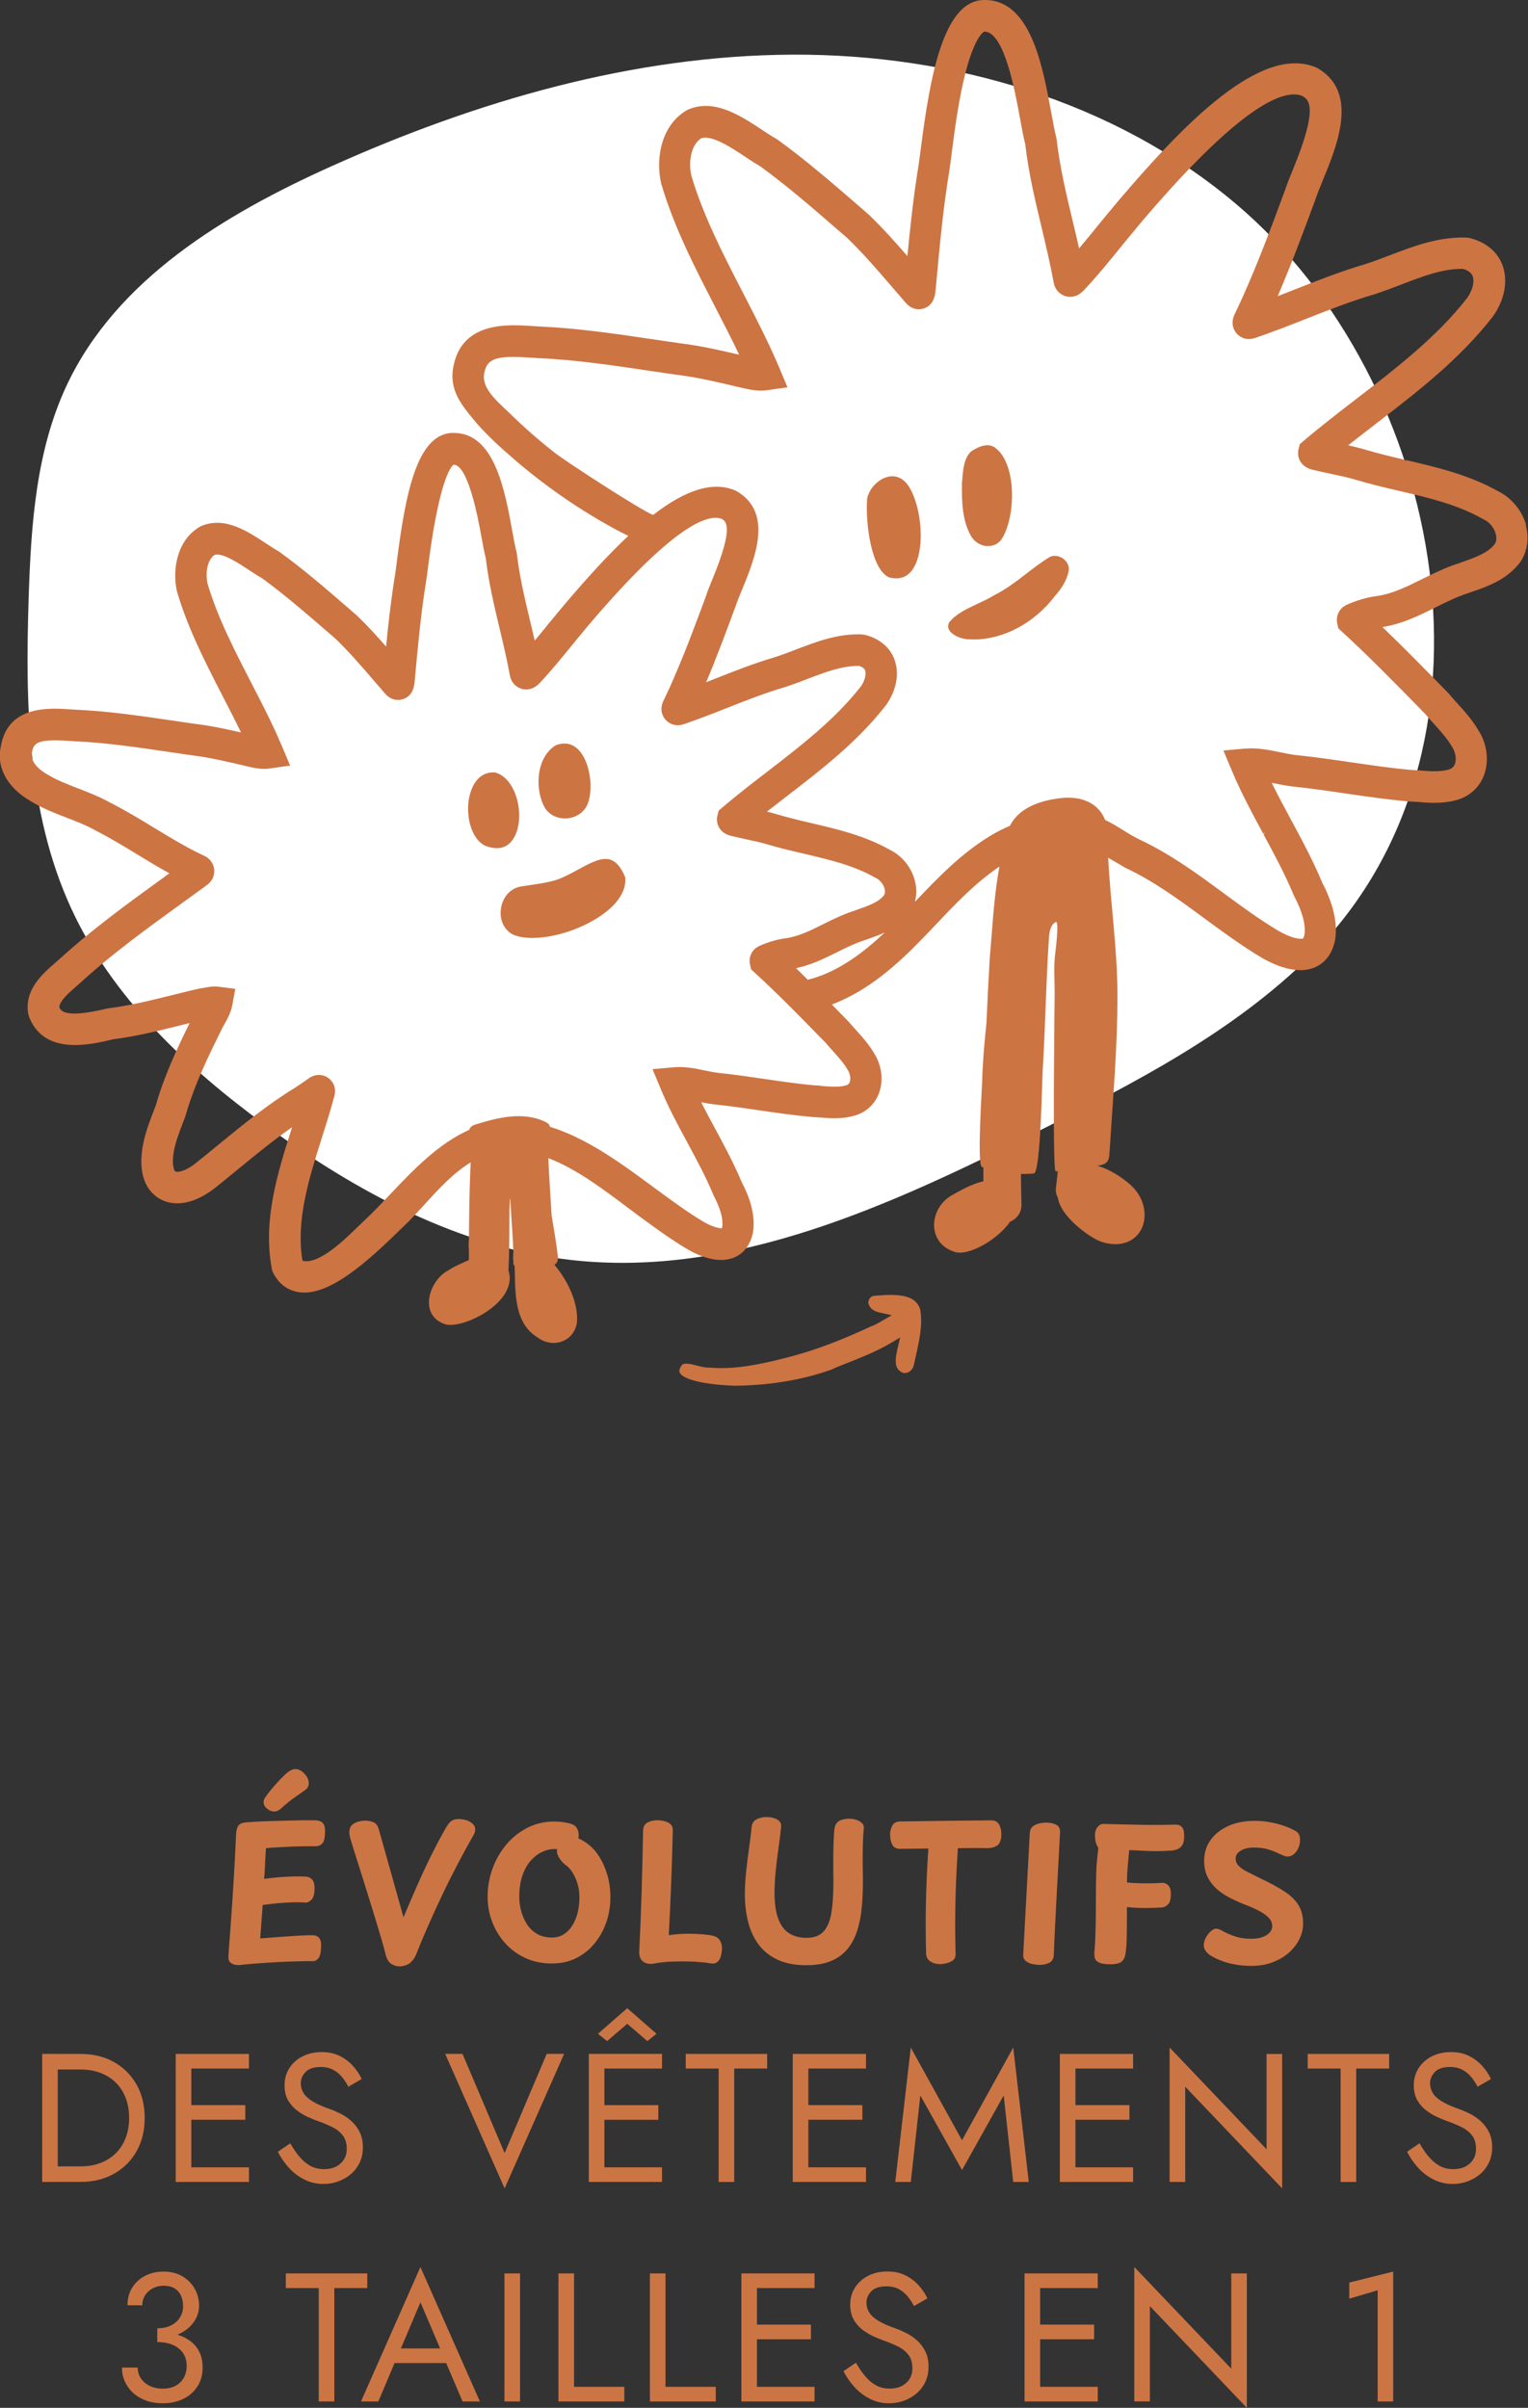 <svg viewBox="0 0 275.64 434.38" xmlns="http://www.w3.org/2000/svg" data-name="Calque 2" id="Calque_2">
  <rect x="0" y="0" width="275.64" height="434.38" fill="#333333" stroke="none"/>
  <defs>
    <style>
      .cls-1 {
        fill: #fff;
      }

      .cls-2 {
        fill: #cc7544;
      }

      .cls-3 {
        fill: #cd7443;
      }
    </style>
  </defs>
  <g data-name="Calque 1" id="Calque_1-2">
    <g>
      <g>
        <path d="M223.01,36.83c-21.94-18.59-51.3-27.1-80.05-26.97-28.76.13-57,8.37-83.23,20.16-19.24,8.65-38.72,20.39-47.69,39.48-5.57,11.85-6.45,25.3-6.87,38.39-.61,18.93-.28,38.55,7.58,55.78,7.41,16.24,20.91,28.92,35.31,39.45,16.35,11.96,34.88,21.93,55.01,24.19,29.38,3.3,57.83-10,84.26-23.25,17.43-8.74,35.09-17.84,48.97-31.54,37.37-36.89,24.55-103.62-13.3-135.7Z" class="cls-1" id="Forme3-"></path>
        <g id="Icon_evolutif1">
          <g>
            <path d="M160.74,233.61c3.07,0,4.7.81,5.26,2.62.49,2.8-.19,5.75-.84,8.61-.11.5-.23.99-.33,1.48-.16.75-.82,1.34-1.53,1.38h-.07c-.1,0-.2,0-.3-.03-1.39-.54-1.66-1.71-1.01-4.45l.46-1.94-1.71,1.02c-2.42,1.45-5.61,2.71-7.94,3.63-1.2.48-2.16.85-2.77,1.16-4.53,1.61-9.55,2.56-14.91,2.83-.79.04-1.59.06-2.35.08-6.79-.25-9.67-1.4-10.1-2.4-.19-.44.15-1.02.52-1.47.22-.08.45-.12.72-.12.55,0,1.15.16,1.81.33.69.18,1.47.39,2.27.39.06,0,.13,0,.19,0,.64.06,1.31.08,2,.08,4.32,0,8.9-1.12,12.86-2.17,4.35-1.18,8.85-2.88,14.16-5.36.63-.22,1.27-.57,1.86-.92l1.87-1.09-2.12-.47c-1.2-.26-1.8-.73-2.08-1.62-.06-.3.02-.64.22-.92.18-.26.43-.44.69-.48h.04s.46-.04.46-.04c.82-.06,1.75-.14,2.67-.14M157.43,232.94h0,0Z" class="cls-3"></path>
            <path d="M38.07,74.14s0,.02-.01.03c0,0,0-.01,0-.02,0,0,0,0,0-.01Z" class="cls-3"></path>
            <path d="M38.08,74.1s0,.03,0,.04c.03-.08.06-.16.09-.24-.03.07-.05.13-.08.2Z" class="cls-3"></path>
            <path d="M160.97,85.92c-1.99,0-4.11,1.89-4.55,4.05-.32,4.42.74,12.85,4.01,14.21.29.07.57.12.84.14.14.01.28.02.41.02,1.64,0,2.85-.97,3.61-2.87,1.81-4.56.33-12.33-2.07-14.6-.66-.63-1.42-.95-2.26-.95Z" class="cls-3"></path>
            <path d="M177.98,98.5c.1,0,.2.01.3.01.96,0,1.81-.43,2.37-1.2,1.68-2.49,2.38-7.54,1.58-11.48-.35-1.73-1.14-4.03-2.9-5.18-.35-.22-.75-.33-1.2-.33-.82,0-1.79.36-2.89,1.08-1.34,1.13-1.52,3.33-1.67,5.27l-.04.52c-.05,3.25.04,6.65,1.58,9.41.57,1.08,1.67,1.81,2.88,1.92Z" class="cls-3"></path>
            <path d="M190.29,100.27c-.33,0-.63.07-.92.21-1.46.88-2.85,1.95-4.2,2.99-1.81,1.39-3.68,2.83-5.8,3.9-.96.59-2.01,1.08-3.02,1.55-2.02.94-3.94,1.84-5.17,3.42-.2.5-.19.92.05,1.33.54.93,2.06,1.54,3.22,1.65.08,0,.17.01.25.01.35.02.66.03.98.03,5.35,0,10.93-2.98,14.56-7.77l.02-.02.02-.02c1.08-1.25,2.22-2.78,2.51-4.67.08-.59-.11-1.19-.54-1.68-.49-.57-1.24-.92-1.95-.92Z" class="cls-3"></path>
            <path d="M93.59,148.31c.43-3.7-1.2-8.16-4.34-8.97-.09,0-.18,0-.27,0-3.04,0-4.03,3.08-4.32,4.41-.71,3.3.29,7.63,2.91,8.85.74.27,1.43.41,2.05.41,3.17,0,3.84-3.59,3.97-4.69Z" class="cls-3"></path>
            <path d="M101.92,147.65c1.64,0,3.28-.85,4.02-2.46,1.66-3.69-.19-12.9-5.71-10.73-3.53,2.19-3.84,7.97-1.91,11.32.83,1.27,2.21,1.87,3.6,1.87Z" class="cls-3"></path>
            <path d="M109.26,154.95c-1.46,0-3.18.94-5.01,1.94-1.38.75-2.8,1.53-4.23,1.95-1.42.4-2.87.61-4.26.81-.61.09-1.21.18-1.82.28-2.17.4-3.25,2.21-3.54,3.78-.29,1.56.07,3.64,1.95,4.8.92.46,2.19.7,3.69.7,5.26,0,12-2.84,15.01-6.33,1.33-1.55,1.91-3.12,1.72-4.67-1.24-2.91-2.6-3.25-3.51-3.25Z" class="cls-3"></path>
            <path d="M275.3,94.69h0c-.74-2.61-2.7-4.94-5.07-6.08-5.27-2.96-11.04-4.32-16.62-5.62l-.1.41v-.43c-2.47-.58-5.04-1.19-7.5-1.93-.96-.28-1.93-.51-2.81-.71,1.51-1.19,3.03-2.36,4.69-3.64l.37-.29c7.39-5.69,15.04-11.57,21.04-19.3,2.12-2.97,2.77-6.42,1.75-9.22-.9-2.45-2.99-4.2-5.92-4.94l-.54-.08c-5.05-.18-9.51,1.52-13.82,3.17l-.21.08c-1.4.53-2.85,1.08-4.18,1.51-4.36,1.28-8.62,2.95-12.75,4.58l-.36.14c-.92.36-1.85.73-2.78,1.09,2.55-5.96,4.77-11.96,6.75-17.3.31-.98.84-2.26,1.39-3.61,2.6-6.33,6.53-15.9-.97-20.23l-.26-.13c-9.91-4.17-23.74,10.01-35.97,24.44l-2.99,3.61c-1.22,1.51-2.48,3.07-3.78,4.6-.39-1.74-.8-3.48-1.18-5.04-1.14-4.76-2.31-9.68-2.87-14.62l-.06-.33c-.28-1.07-.57-2.63-.9-4.44C188.08,11.84,185.93.12,177.79,0h-.22c-7.4,0-9.8,13.84-11.46,26.81l-.03.2c-.15,1.16-.28,2.16-.38,2.81-.92,5.62-1.51,11.18-2.01,16.38-2.15-2.47-4.44-5.05-6.96-7.47l-2.07-1.8c-4.57-3.96-9.3-8.05-14.36-11.72l-.25-.16c-.74-.4-1.66-1.01-2.55-1.6-3.85-2.55-8.64-5.74-13.38-3.68l-.28.14c-4.61,2.75-5.61,8.75-4.57,13.19,2.29,7.84,6.09,15.19,9.75,22.29l.13.26c1.41,2.73,2.86,5.54,4.18,8.33l-.11-.02c-2.81-.65-5.71-1.33-8.66-1.77-2.09-.28-4.21-.6-6.33-.91l-.52-.08c-6.63-.98-13.49-2-20.38-2.3l-1.27-.08c-4.48-.3-12.81-.86-14.3,7.45-.72,4.01,1.38,6.6,3.41,9.11,2.36,2.92,5.27,5.49,7.8,7.67,5.71,4.9,11.95,9.17,18.54,12.7.53.28,1.08.55,1.63.82l.21.1c-3.36,3.14-7.1,7.16-11.71,12.61l-2.44,2.94c-.97,1.2-1.86,2.3-2.74,3.35-.24-1.04-.49-2.08-.73-3.11l-.09-.36c-.95-4-1.94-8.13-2.42-12.31l-.07-.33c-.23-.87-.47-2.17-.75-3.72-1.35-7.4-3.21-17.54-10.45-17.64h-.21c-6.62,0-8.64,11.41-10.14,23.11v.08c-.14,1.01-.25,1.88-.34,2.44-.74,4.53-1.23,9.01-1.61,12.91-1.62-1.85-3.37-3.78-5.27-5.6l-1.72-1.49c-3.89-3.37-7.92-6.86-12.25-9.99l-.25-.16c-.62-.34-1.43-.88-2.18-1.37-3.33-2.2-7.47-4.95-11.71-3.12l-.27.14c-4.09,2.44-4.98,7.75-4.07,11.67,1.95,6.67,5.18,12.92,8.29,18.97l.04.08c1.13,2.2,2.21,4.28,3.22,6.37-2.14-.49-4.34-.98-6.59-1.32-1.93-.26-3.89-.55-5.79-.83-5.64-.83-11.46-1.69-17.3-1.95l-1.09-.07c-3.92-.26-11.23-.74-12.55,6.61-.86,3.8,1.07,7.41,5.29,9.9,2.15,1.33,4.42,2.21,6.64,3.06,1.8.69,3.49,1.35,5.14,2.28,2.59,1.31,5.14,2.86,7.68,4.41,1.82,1.11,3.69,2.25,5.64,3.32l-1.14.83c-6.23,4.51-12.67,9.18-18.56,14.53-.21.19-.43.38-.65.58l-.16.14c-2.39,2.07-5.66,4.91-4.96,9.21l.13.5c2.65,7.11,10.99,5.15,15,4.2l.14-.04c4.1-.52,8.09-1.5,11.97-2.47l.48-.12c.46-.11.93-.23,1.4-.34-2.39,4.86-4.63,9.68-6.09,14.83l-.41,1.06c-.77,2.02-1.65,4.3-2.01,6.68-.91,5.82,1.53,8.2,3.07,9.1,2.75,1.61,6.41.91,10.05-1.95,1.4-1.12,2.81-2.27,4.23-3.44,3.1-2.54,6.3-5.17,9.65-7.5l-.04.12c-2.58,8.16-5.26,16.61-3.62,25.41l.05.26.21.51c1.24,2.43,3.15,3.22,4.54,3.45,5.42.89,12.41-5.43,18.52-11.42.49-.48.91-.89,1.28-1.24l.38-.39h0c.84-.87,1.68-1.78,2.49-2.67l.07-.08c2.56-2.81,5.21-5.7,8.32-7.59,0,.06,0,.12,0,.18,0,.14,0,.28,0,.43,0,.18-.02.37-.04.57-.18,4.23-.23,8.61-.26,12.69-.06.64-.09,1.3-.01,1.84,0,.41,0,.83,0,1.23v.66c-.37.18-.75.35-1.14.53-.89.39-1.8.8-2.56,1.33-2.15,1.09-3.7,3.9-3.48,6.25.17,1.76,1.27,3.02,3.13,3.54,2.66.47,8.18-2.02,10.4-5.32,1-1.5,1.27-3.03.79-4.44.15-2.81.16-5.72.17-8.31,0-.77,0-1.55.01-2.33,0-.05,0-.1,0-.15.02-.56.04-1.12.06-1.68,0-.07,0-.16,0-.23.02-.1.04-.2.08-.29.1,1.73.21,3.45.32,5.15l.18,2.8c0,.2,0,.4.01.6.02.38.07.77.06,1.16-.01.41-.05.82-.05,1.23,0,.12.05.22.06.34.02.15-.02.29-.01.44.01.18.12.33.23.46.01.43.02.88.03,1.33.08,4.31.17,9.21,4.16,11.59.81.62,1.81.96,2.83.96,1.8,0,3.8-1.12,4.22-3.67.29-3.78-1.87-7.82-4.03-10.39v-.08c.57-.34.66-.85.56-1.7-.28-2.42-.73-4.82-1.11-7.22-.09-1.47-.18-2.94-.27-4.41l-.09-1.56c-.08-1.33-.17-2.82-.23-4.31,4.96,1.89,9.71,5.46,13.93,8.63l.28.21c.71.53,1.39,1.05,2.06,1.54l.07.05c2.75,2.02,5.6,4.12,8.68,5.96,2.37,1.38,5.79,2.75,8.64,1.48,1.18-.52,2.69-1.72,3.26-4.45.54-3.34-.79-6.76-1.99-9-1.41-3.38-3.16-6.64-4.87-9.81l-.06-.1c-.77-1.42-1.62-3-2.43-4.6.86.17,1.74.34,2.63.42,2.74.29,5.72.73,7.9,1.05,3.02.44,6.15.9,9.4,1.19.32.02.65.04.98.06l.38.03c1.87.15,3.99.31,6.07-.24,2.21-.54,3.87-1.97,4.68-4.03.91-2.32.57-5.14-.87-7.36-.92-1.58-2.16-2.95-3.28-4.19-.44-.49-.86-.95-1.28-1.45l-3.03-3.1c6.6-2.5,11.84-7.27,16.1-11.65.92-.94,1.83-1.9,2.76-2.88,3.53-3.72,7.17-7.55,11.37-10.35-.79,4.26-1.12,8.59-1.44,12.79l-.03.32c-.09,1.2-.19,2.4-.29,3.61-.23,3.96-.42,7.78-.58,11.51-.36,3.44-.68,6.9-.77,10.38-.04,1.52-.96,15.25-.05,15.57.09.03.18.06.26.08,0,.84,0,1.68,0,2.51-1.97.42-4.09,1.62-5.38,2.35l-.24.13c-2.14,1.18-3.44,3.53-3.25,5.85.16,2,1.43,3.6,3.36,4.28.37.17.8.26,1.29.26,2.68,0,7.12-2.75,9.04-5.59,1.35-.55,2.14-1.79,2.05-3.27-.05-1.79-.08-3.57-.09-5.34.78.01,1.56,0,2.34-.08,1.21-.19,1.47-16.7,1.56-18.15.5-8.12.61-16.22,1.15-24.32.07-1.09.26-2.34,1.2-2.89.75-.44-.07,5.66-.11,6.06-.24,2.23-.04,4.59-.06,6.83-.05,4.94-.1,9.89-.13,14.83,0,1.03-.13,17.29.31,17.26.13,0,.26-.02.39-.03-.11,1.02-.22,2.03-.34,3.06-.07.58.05,1.15.36,1.75.53,3.46,5.64,7.02,7.53,7.81,1.91.72,3.78.73,5.27.03,1.22-.58,2.1-1.58,2.54-2.9.75-2.24.15-5.52-2.87-7.81-1-.84-3.17-2.32-5.33-2.91.1-.02.2-.04.3-.06.5-.11,1.04-.24,1.38-.62.39-.43.45-1.05.48-1.63.6-9.5,1.46-19.05,1.44-28.6-.02-8.24-1.26-16.46-1.67-24.66.86.48,1.73.99,2.65,1.55l.47.27c5.05,2.36,9.53,5.64,14.28,9.14,3.26,2.4,6.63,4.87,10.25,7.04,2.69,1.56,6.56,3.13,9.73,1.72,1.28-.57,2.93-1.88,3.55-4.86.62-3.79-.92-7.73-2.3-10.33-1.68-4.04-3.75-7.87-5.75-11.58l-.1-.19c-1.1-2.05-2.24-4.17-3.29-6.29.15.03.3.06.45.09,1.18.24,2.41.49,3.64.61,3.05.32,6.22.78,9.34,1.24,3.57.52,7.26,1.06,11.05,1.4.46.02.93.06,1.4.09h.2c2.16.19,4.61.38,7.01-.25,2.44-.6,4.28-2.18,5.17-4.45,1.01-2.59.63-5.75-.99-8.24-1.06-1.82-2.55-3.47-3.89-4.95-.5-.55-.97-1.07-1.44-1.64l-1-1.03c-3.54-3.62-7.2-7.37-10.96-10.97,3.59-.56,6.64-2.08,9.62-3.57,1.89-.94,3.68-1.83,5.65-2.48l.88-.31c3-1.04,6.4-2.23,8.77-5.44,1.26-1.93,1.58-4.28.92-6.63ZM256.54,104.47c-2.78,1.38-5.41,2.69-8.26,3.07-1.73.23-3.59.78-5.38,1.58l-.67.42c-.86.73-1.25,1.86-1,2.95l.2.87.65.6c4.87,4.45,9.63,9.33,14.24,14.04l.83.85c.47.57.99,1.15,1.6,1.82,1.15,1.28,2.35,2.6,3.19,4.05.63.95.84,2.27.5,3.14-.21.54-.61.85-1.29,1.02-1.49.39-3.38.25-5.21.1l-.32-.02c-.46-.03-.91-.07-1.32-.09-3.49-.31-7.08-.84-10.56-1.35l-.43-.06c-3-.44-6.1-.89-9.21-1.21-1.01-.1-2.1-.32-3.15-.54-2.04-.42-4.15-.85-6.39-.66l-3.86.34,1.49,3.58c1.63,3.92,3.69,7.74,5.68,11.43l.37-.2h0l-.31.32c1.93,3.58,3.92,7.27,5.48,11.05l.1.2c1.43,2.69,2.07,5.13,1.81,6.84-.11.49-.24.66-.27.68-.46.2-2.09,0-4.54-1.43-3.34-2-6.63-4.41-9.8-6.75-4.71-3.47-9.58-7.05-15.13-9.65-1.02-.48-1.97-1.07-3.02-1.72-1.02-.64-2.07-1.29-3.21-1.82-.71-1.82-2.1-3.03-3.9-3.61-1.14-.37-2.45-.49-3.84-.35-3.83.38-7.76,1.7-9.41,5-1.29.56-2.56,1.21-3.78,1.96-5.18,3.18-9.34,7.54-13.38,11.78.35-1.27.33-2.64-.05-4-.67-2.36-2.36-4.39-4.51-5.42-4.52-2.54-9.41-3.69-14.2-4.81-2.01-.47-4.28-1.01-6.4-1.65-.47-.14-.96-.26-1.53-.4,1.19-.93,2.4-1.86,3.61-2.8,6.27-4.83,12.76-9.83,17.87-16.41,1.88-2.64,2.46-5.71,1.53-8.22-.81-2.21-2.69-3.79-5.32-4.46l-.54-.08c-4.31-.18-8.12,1.28-11.8,2.68l-.12.05c-1.23.47-2.49.95-3.65,1.33-3.76,1.1-7.36,2.52-10.83,3.89l-1.71.67c1.97-4.68,3.72-9.41,5.28-13.63l.05-.13c.25-.78.68-1.83,1.14-2.94l.04-.09c2.26-5.5,5.67-13.81-1.02-17.68l-.25-.12c-3.96-1.67-8.8-.23-14.82,4.42-2.32-.92-15.72-9.64-17.68-11.18-2.84-2.21-5.58-4.61-8.15-7.13-.25-.25-.53-.51-.87-.83-1.89-1.78-4.25-3.98-3.76-6.43.5-2.85,2.54-3.2,8.43-2.81.43.03.85.06,1.28.08,6.6.29,13.32,1.28,19.82,2.25l.2.03c2.2.33,4.47.66,6.67.96,2.76.42,5.58,1.07,8.3,1.71l1.62.38c1.35.32,3.02.71,4.76.46l3.63-.52-1.42-3.38c-1.95-4.64-4.33-9.24-6.63-13.7-3.53-6.85-7.18-13.92-9.3-21.13-.54-2.4-.1-5.47,1.77-6.71,1.91-.67,5.47,1.69,7.85,3.27.95.63,1.93,1.28,2.73,1.72,4.82,3.5,9.45,7.51,13.92,11.39l1.84,1.59c2.88,2.77,5.54,5.87,8.12,8.87.73.85,1.46,1.7,2.15,2.49,1.23,1.6,2.54,1.65,3.43,1.4,1.94-.54,2.15-2.44,2.24-3.17l.09-.94c.65-7.11,1.26-13.83,2.41-20.82.12-.74.25-1.76.41-3.04l.02-.16c.51-3.95,1.27-9.92,2.59-14.86,1.52-5.71,3.02-6.97,3.33-6.99,3.54.05,5.48,10.65,6.41,15.75.32,1.77.63,3.44.93,4.58.59,5.16,1.8,10.21,2.97,15.1l.02.08c.76,3.2,1.55,6.51,2.16,9.88.38,1.73,1.74,2.23,2.14,2.35.8.22,2,.23,3.24-1.03,2.61-2.78,5.04-5.78,7.38-8.68l2.85-3.45c18.12-21.38,25.92-24.29,29.2-22.98,1.14.68,3.03,1.81-1.62,13.16-.55,1.34-1.12,2.72-1.49,3.87-2.25,6.07-4.79,12.95-7.76,19.55-.28.62-.58,1.24-.89,1.91l-.42.89c-.73,1.47-.29,2.77.36,3.49.65.74,1.88,1.33,3.38.78,3.09-1.05,6.21-2.27,9.24-3.47,3.96-1.56,8.05-3.17,12.28-4.41,1.55-.5,3.1-1.1,4.61-1.67l.52-.2c3.72-1.42,7.24-2.76,10.8-2.69.93.27,1.52.72,1.74,1.33.37,1-.03,2.55-.99,3.91-5.48,7.04-12.86,12.72-20.02,18.23-3.15,2.43-6.41,4.94-9.49,7.56l-.69.59-.22.88c-.36,1.42.34,3.14,2.37,3.69,1.14.29,2.28.53,3.55.8,1.47.31,2.86.6,4.19.99,2.73.83,5.64,1.51,8.01,2.06,5.4,1.26,10.49,2.46,15.09,5.05l.23.12c.98.46,1.81,1.46,2.11,2.54.15.51.24,1.26-.15,1.88-1.23,1.63-3.62,2.46-5.96,3.28l-.84.3c-2.23.73-4.29,1.75-6.27,2.73l-.09.04ZM148.22,195.88l-.29-.02c-.38-.03-.75-.06-1.09-.07-2.92-.26-5.96-.71-8.91-1.14l-.15-.02c-2.48-.36-5.29-.78-8.05-1.07-.83-.08-1.73-.27-2.61-.45-1.67-.35-3.57-.74-5.55-.57l-3.86.34,1.49,3.58c1.41,3.4,3.15,6.62,4.83,9.73,1.64,3.04,3.33,6.17,4.67,9.41l.1.21c1.15,2.16,1.69,4.17,1.49,5.5-.03.13-.06.22-.08.27-.36.02-1.5-.12-3.35-1.2-2.82-1.69-5.58-3.71-8.27-5.69l-1.07-.79c-5.33-3.93-11.59-8.55-18.32-10.63-.02-.12-.05-.22-.1-.31-.18-.29-.49-.46-.8-.61-1.89-.91-4.06-1.12-6.15-.93-2.09.19-4.12.76-6.13,1.36-.2.06-.4.12-.58.2-.16.07-.31.15-.44.27-.18.16-.29.35-.34.57-5.56,2.46-10.12,7.25-14.27,11.63-1.69,1.78-3.29,3.47-4.91,4.97-.35.32-.74.7-1.17,1.12-2.32,2.25-6.63,6.44-9.54,5.95-.07-.01-.12-.02-.22-.14-1.19-7.27,1.22-14.87,3.55-22.22.72-2.27,1.54-4.85,2.2-7.35.54-1.99-.7-3.05-1.1-3.33-.81-.57-2.14-.85-3.46.06-.82.58-1.67,1.16-2.5,1.71-4.96,3.02-9.46,6.7-13.84,10.29l-.16.13c-1.29,1.06-2.63,2.16-3.94,3.2-2.2,1.73-3.45,1.62-3.66,1.5-.24-.14-.66-1.18-.33-3.34.28-1.81,1.01-3.71,1.72-5.54l.44-1.17.05-.17c1.57-5.54,4.22-10.89,6.56-15.62.11-.23.24-.45.39-.72l.06-.1c.53-.95,1.13-2.04,1.37-3.34l.54-2.95-2.98-.38c-.99-.13-1.94.06-2.64.19-.25.05-.49.09-.73.12l-.27.05c-1.48.34-2.98.7-4.43,1.07l-.44.11c-3.72.92-7.57,1.88-11.46,2.36l-.56.12c-7.11,1.67-7.93.39-8.24-.33.06-1.14,1.81-2.66,3.14-3.82.3-.26.6-.52.87-.77,5.65-5.14,11.96-9.71,18.06-14.13l.78-.56c1.25-.91,2.51-1.82,3.75-2.73,1.4-1.01,1.4-2.35,1.34-2.88-.06-.52-.36-1.79-1.88-2.46-3.02-1.41-6.02-3.23-8.96-5.02-2.54-1.55-5.17-3.14-7.89-4.52-1.91-1.07-3.89-1.84-5.82-2.58-2.02-.78-3.93-1.52-5.66-2.59-1.17-.69-3.08-2.12-2.65-3.96.32-1.82,1.33-2.37,6.68-2.02.37.03.73.05,1.1.07,5.57.25,11.25,1.09,16.75,1.9,1.92.28,3.91.58,5.82.84,2.28.34,4.72.91,6.88,1.41l1.49.35c1.24.29,2.64.63,4.21.4l3.63-.52-1.42-3.38c-1.67-3.98-3.76-8.03-5.64-11.65-2.97-5.77-6.05-11.73-7.83-17.79-.41-1.82-.1-4.24,1.26-5.18,1.41-.45,4.3,1.46,6.22,2.73.77.51,1.64,1.09,2.33,1.46,4.04,2.94,7.93,6.31,11.69,9.56l1.61,1.39c2.39,2.31,4.64,4.92,6.85,7.48.62.72,1.23,1.43,1.81,2.1,1.25,1.63,2.64,1.53,3.36,1.33,1.94-.54,2.14-2.43,2.21-3.06l.08-.82c.55-6,1.07-11.67,2.03-17.58.1-.64.22-1.52.36-2.63v-.09c2.21-17.13,4.56-18.12,4.58-18.15,2.64.04,4.43,9.78,5.01,12.99.29,1.57.53,2.92.79,3.87.51,4.39,1.54,8.7,2.55,12.94l.02.09c.64,2.67,1.29,5.43,1.8,8.24.25,1.14,1.05,2.01,2.12,2.31.64.18,1.91.3,3.18-.99,2.27-2.41,4.33-4.97,6.33-7.44l2.37-2.86c15.16-17.88,21.56-20.38,24.19-19.37.78.47,2.23,1.35-1.58,10.65-.49,1.19-.95,2.31-1.25,3.26-1.9,5.13-4.05,10.94-6.56,16.53-.16.36-.33.71-.5,1.06l-.61,1.29c-.72,1.44-.28,2.72.37,3.44.65.73,1.86,1.33,3.33.79,2.57-.87,5.12-1.87,7.58-2.84l.25-.1c3.37-1.33,6.85-2.7,10.4-3.74,1.42-.46,2.84-1,4.1-1.49,3-1.15,6.1-2.33,9.13-2.33.04,0,.09,0,.13,0,.58.19.95.47,1.08.82.25.7-.07,1.9-.78,2.9-4.62,5.92-10.81,10.69-16.8,15.31-2.56,1.97-5.45,4.19-8.14,6.48l-.7.6-.22.88c-.35,1.4.33,3.1,2.32,3.64.88.22,1.77.41,2.63.6l.31.07c1.26.27,2.45.52,3.6.85,2.22.68,4.53,1.22,6.81,1.75,4.54,1.07,8.84,2.07,12.68,4.24l.22.11c.7.33,1.34,1.1,1.56,1.87.14.51.11.93-.08,1.25-.97,1.26-2.84,1.91-4.82,2.6l-.7.25c-1.93.63-3.7,1.51-5.44,2.37-2.32,1.16-4.51,2.25-6.87,2.56-1.49.2-3.11.67-4.73,1.4l-.62.39c-.87.73-1.25,1.86-.99,2.96l.2.85.64.59c4.12,3.77,8.17,7.91,12.14,11.98l.6.6c.41.49.85.98,1.36,1.55.96,1.07,1.96,2.17,2.66,3.38.46.7.62,1.64.38,2.25-.11.28-.28.48-.8.61-1.2.32-2.76.19-4.28.08ZM130.85,126.71h0s0,0,0,0h0ZM145.71,176.75l-.33-.33c-.59-.59-1.18-1.18-1.78-1.76,2.75-.57,5.12-1.75,7.43-2.9,1.59-.79,3.1-1.54,4.75-2.08l.74-.26c.99-.35,2.04-.71,3.07-1.19-3.84,3.63-8.33,7.04-13.49,8.42l-.38.1Z" class="cls-3"></path>
          </g>
        </g>
      </g>
      <g>
        <path d="M43.23,354.52c-.24,0-.53-.03-.86-.08-.33-.06-.62-.2-.86-.45-.24-.24-.34-.64-.3-1.19.18-2.35.35-4.77.53-7.26s.33-4.98.48-7.47c.14-2.5.27-4.93.38-7.31.04-.66.2-1.15.46-1.47.26-.32.75-.5,1.45-.54,1.03-.09,2.23-.15,3.58-.2,1.35-.04,2.77-.08,4.24-.12s2.93-.05,4.36-.05c.68,0,1.18.15,1.49.45.31.3.46.79.46,1.47,0,1.1-.15,1.84-.45,2.21-.3.38-.75.56-1.37.56-1.01,0-1.9,0-2.66.02-.76.01-1.46.03-2.11.07-.65.03-1.29.07-1.93.1-.64.03-1.35.08-2.14.15-.04.75-.08,1.4-.12,1.96-.03.56-.06,1.11-.08,1.65-.02.54-.07,1.18-.13,1.93.97-.13,1.89-.23,2.77-.3.88-.07,1.72-.11,2.53-.13.8-.02,1.54-.01,2.23.03.37,0,.73.15,1.06.46.33.31.5.85.5,1.62,0,1.01-.18,1.7-.53,2.06-.35.36-.7.54-1.06.54-.55-.04-1.22-.06-2-.05-.78.01-1.65.05-2.61.13s-2.01.19-3.15.35c-.09,1.1-.17,2.13-.23,3.08s-.14,1.94-.23,2.95c.77-.04,1.56-.1,2.36-.17.8-.07,1.61-.13,2.41-.18.8-.05,1.6-.1,2.38-.15.78-.04,1.53-.07,2.26-.07.53,0,.94.16,1.22.48.29.32.41.86.36,1.63-.02.97-.17,1.64-.45,2.01-.28.38-.63.56-1.07.56h-1.34c-.45,0-.9.01-1.34.03-1.03.02-2.17.07-3.4.13-1.23.07-2.46.14-3.7.23s-2.37.19-3.4.3ZM49.43,326.8c-.42,0-.84-.17-1.25-.51-.42-.34-.63-.73-.63-1.17,0-.2.03-.37.1-.53.07-.15.15-.3.26-.43.33-.48.74-1.02,1.24-1.6.5-.58.99-1.13,1.49-1.65.5-.52.91-.91,1.24-1.17.22-.18.45-.32.69-.43.24-.11.48-.17.73-.17.37,0,.75.13,1.12.4s.68.58.92.96.36.77.36,1.19c0,.51-.21.91-.63,1.22-.33.24-.93.67-1.8,1.27s-1.73,1.3-2.59,2.09c-.38.35-.79.53-1.25.53Z" class="cls-2"></path>
        <path d="M63.16,331.52c-.04-.2-.08-.39-.12-.58-.03-.19-.04-.35-.02-.48.02-.55.19-.97.51-1.25.32-.29.7-.48,1.14-.59.44-.11.85-.17,1.22-.17.55,0,1.06.1,1.52.3.46.2.78.66.96,1.39l4.42,15.74c.83-1.98,1.65-3.88,2.46-5.71.8-1.83,1.63-3.61,2.49-5.35.86-1.74,1.77-3.45,2.74-5.15.35-.59.69-1,1.01-1.2.32-.21.72-.31,1.2-.31s.96.07,1.42.21c.46.14.85.36,1.16.64.31.29.46.64.46,1.06,0,.13-.02.28-.07.45s-.12.33-.23.51c-.92,1.61-1.89,3.38-2.9,5.31-1.01,1.94-1.99,3.89-2.92,5.87-.94,1.98-1.79,3.86-2.57,5.64-.78,1.78-1.42,3.33-1.93,4.65-.24.62-.59,1.13-1.04,1.53-.45.41-1.08.64-1.9.71-.53.02-1.05-.12-1.55-.43-.51-.31-.87-.92-1.09-1.85-.15-.64-.39-1.51-.71-2.61-.32-1.1-.69-2.33-1.11-3.7-.42-1.36-.85-2.77-1.3-4.22-.45-1.45-.89-2.85-1.32-4.21-.43-1.35-.81-2.57-1.16-3.66s-.6-1.94-.78-2.56Z" class="cls-2"></path>
        <path d="M102.82,328.98c.57.13.98.4,1.22.79.24.4.36.83.36,1.29s-.11.92-.33,1.39c-.22.46-.52.82-.89,1.07s-.8.35-1.29.28c-.2-.04-.42-.08-.66-.12-.24-.03-.47-.06-.69-.08-.22-.02-.41-.03-.56-.03-.71,0-1.42.17-2.16.51-.74.34-1.42.86-2.05,1.55-.63.69-1.13,1.59-1.52,2.69-.39,1.1-.58,2.4-.58,3.89,0,.81.11,1.64.33,2.49.22.85.56,1.64,1.02,2.38.46.74,1.07,1.33,1.83,1.78.76.45,1.67.68,2.72.68.79,0,1.5-.19,2.11-.58.62-.38,1.14-.92,1.57-1.6.43-.68.75-1.46.96-2.33.21-.87.31-1.79.31-2.76s-.12-1.76-.36-2.52c-.24-.76-.55-1.42-.92-2-.37-.57-.77-1-1.19-1.29-.33-.24-.61-.51-.84-.81-.23-.3-.41-.59-.54-.87s-.2-.54-.2-.76c0-.97.24-1.64.73-2.03.48-.38,1.14-.58,1.98-.58.53,0,1.09.17,1.7.5.6.33,1.14.7,1.6,1.12.55.44,1.11,1.11,1.67,2,.56.89,1.03,1.96,1.4,3.2s.56,2.61.56,4.11-.25,3.02-.74,4.44-1.2,2.69-2.11,3.81c-.91,1.12-2.02,2.01-3.32,2.66-1.3.65-2.76.97-4.39.97-1.74,0-3.32-.32-4.74-.97-1.42-.65-2.64-1.54-3.66-2.67-1.02-1.13-1.81-2.42-2.36-3.86-.55-1.44-.83-2.94-.83-4.5,0-1.78.3-3.49.89-5.12.59-1.63,1.43-3.08,2.51-4.36,1.08-1.28,2.35-2.28,3.81-3.02,1.46-.74,3.06-1.11,4.8-1.11.46,0,.93.03,1.4.08.47.06.95.15,1.44.28Z" class="cls-2"></path>
        <path d="M116.02,330.2c.02-.7.3-1.18.83-1.44.53-.25,1.11-.38,1.75-.38.44,0,.87.06,1.3.17.43.11.79.3,1.07.56.29.26.42.63.4,1.09-.07,2.9-.16,5.96-.28,9.16s-.27,6.45-.45,9.75c.46-.07.99-.13,1.58-.18s1.2-.08,1.81-.08c.92,0,1.79.03,2.61.1.81.07,1.46.15,1.95.26.59.15,1.02.43,1.27.83.25.4.38.85.38,1.35,0,.44-.05.9-.17,1.37-.11.47-.31.85-.61,1.14-.3.29-.72.38-1.27.3-.59-.11-1.33-.2-2.21-.26-.88-.07-1.89-.1-3.04-.1-.46,0-1,.01-1.6.03-.6.02-1.18.06-1.73.12s-.98.12-1.29.18c-.95.22-1.7.13-2.26-.26-.56-.4-.81-1.08-.74-2.05.18-3.48.32-7.06.43-10.76.11-3.7.2-7.33.26-10.89Z" class="cls-2"></path>
        <path d="M135.59,329.61c.07-.66.36-1.13.89-1.4.53-.27,1.12-.41,1.78-.41.46,0,.9.06,1.32.18s.76.31,1.02.58.36.62.3,1.06c-.11,1.12-.26,2.37-.46,3.75s-.37,2.76-.51,4.16c-.14,1.4-.21,2.71-.21,3.94,0,1.85.21,3.37.63,4.57.42,1.2,1.06,2.09,1.91,2.67.86.58,1.92.88,3.2.88,1.39,0,2.43-.38,3.12-1.16.69-.77,1.16-1.9,1.4-3.38.24-1.48.36-3.29.36-5.43,0-.51,0-1.19-.02-2.06-.01-.87-.01-1.8,0-2.79.01-.99.03-1.92.07-2.8s.08-1.6.15-2.15c.09-.48.27-.85.54-1.09.27-.24.61-.41,1.01-.5.4-.09.76-.13,1.09-.13.44,0,.87.07,1.3.21.43.14.78.35,1.04.61.26.26.36.61.3,1.02-.07.59-.12,1.33-.15,2.2s-.05,1.77-.05,2.71,0,1.83.02,2.67.02,1.54.02,2.09c0,1.52-.07,3-.2,4.46s-.39,2.81-.78,4.08-.95,2.38-1.7,3.33-1.73,1.71-2.95,2.24c-1.22.54-2.75.81-4.57.81-2.07,0-3.81-.33-5.23-1.01s-2.56-1.59-3.42-2.77c-.86-1.18-1.48-2.54-1.86-4.08-.39-1.54-.58-3.19-.58-4.95,0-1.25.08-2.61.23-4.06.15-1.45.33-2.88.53-4.29.2-1.41.35-2.66.46-3.76Z" class="cls-2"></path>
        <path d="M162.39,333.54c-.68,0-1.16-.25-1.42-.74s-.4-1.11-.4-1.83c0-.59.13-1.14.4-1.63s.74-.74,1.42-.74c2.66-.04,5.41-.08,8.23-.12,2.83-.03,5.57-.06,8.23-.08.64,0,1.09.24,1.37.73.27.48.41,1.04.41,1.68,0,1.1-.25,1.82-.76,2.14-.51.33-1.19.48-2.05.46-.51-.02-1.23-.03-2.18-.02-.95.01-2.01.02-3.18.03-1.18.01-2.39.02-3.63.03-1.24.01-2.43.03-3.56.05-1.13.02-2.1.03-2.89.03ZM167.67,331.06c.04-.7.35-1.18.92-1.44.57-.25,1.18-.38,1.81-.38.68,0,1.29.13,1.83.38.54.25.79.73.74,1.44-.2,2.51-.36,5.13-.48,7.87-.12,2.74-.18,5.52-.18,8.33,0,.95,0,1.87.02,2.77s.03,1.71.05,2.41c.04.64-.2,1.1-.74,1.39-.54.29-1.17.45-1.9.5-.73.02-1.35-.13-1.87-.46s-.79-.8-.81-1.42c-.02-.7-.04-1.51-.05-2.41-.01-.9-.02-1.83-.02-2.77,0-2.82.06-5.59.18-8.33.12-2.74.28-5.36.48-7.87Z" class="cls-2"></path>
        <path d="M185.78,330.63c.02-.46.18-.83.48-1.09.3-.26.67-.45,1.12-.56.45-.11.91-.17,1.37-.17.68,0,1.28.13,1.78.38s.74.73.69,1.44c-.09,1.63-.18,3.38-.28,5.25-.1,1.87-.2,3.79-.31,5.76s-.21,3.89-.3,5.76c-.09,1.87-.17,3.62-.23,5.25-.02.68-.28,1.16-.78,1.42-.5.26-1.08.4-1.77.4-.46,0-.92-.06-1.39-.17-.46-.11-.85-.3-1.15-.56-.31-.26-.45-.63-.43-1.09l1.19-22.01Z" class="cls-2"></path>
        <path d="M197.4,352.44c.09-.9.15-1.98.2-3.23s.07-2.56.08-3.93c.01-1.36.02-2.66.02-3.89,0-.86,0-1.61.02-2.24.01-.64.03-1.24.05-1.81.02-.57.07-1.17.13-1.8.07-.63.14-1.36.23-2.19-.18-.26-.32-.57-.43-.92s-.17-.8-.17-1.35c0-.62.16-1.12.48-1.5.32-.38.7-.57,1.14-.54.86.02,1.87.05,3.04.08,1.17.03,2.38.06,3.63.08,1.25.02,2.44.03,3.55.02,1.11-.01,2.04-.03,2.79-.05.37-.02.71.11,1.01.4s.45.84.45,1.65c0,.75-.12,1.3-.36,1.67s-.55.61-.92.74-.75.21-1.12.23c-.55.02-1.06.04-1.53.07-.47.02-.99.03-1.53.02-.55-.01-1.18-.03-1.9-.07-.72-.03-1.57-.07-2.56-.12-.11,1.12-.2,2.15-.28,3.09-.08.94-.12,1.85-.12,2.76.68.07,1.39.11,2.11.13.73.02,1.44.03,2.14.02s1.36-.04,1.98-.08c.48-.04.88.1,1.2.43.32.33.48.8.48,1.42.02.99-.14,1.66-.48,2-.34.34-.69.53-1.04.58-1.1.07-2.15.1-3.15.1s-2.08-.05-3.25-.17c0,2.13-.01,3.87-.03,5.21-.02,1.34-.1,2.42-.23,3.23-.09.62-.32,1.08-.69,1.4-.37.32-1.07.48-2.08.48-.84,0-1.46-.09-1.88-.26s-.69-.41-.81-.69-.17-.59-.15-.92Z" class="cls-2"></path>
        <path d="M233.8,330.37c.2.11.37.29.51.53.14.24.21.57.21.99,0,.53-.1,1.03-.31,1.5-.21.47-.48.85-.83,1.12-.34.28-.71.41-1.11.41-.22,0-.43-.04-.64-.13s-.52-.22-.94-.4c-.66-.33-1.34-.59-2.03-.79-.69-.2-1.54-.3-2.52-.3-.62,0-1.17.08-1.65.25-.48.17-.87.4-1.16.69s-.43.64-.43,1.04c0,.51.18.95.54,1.32.36.38.88.73,1.55,1.07.67.34,1.47.74,2.39,1.2,1.72.81,3.15,1.59,4.29,2.33,1.14.74,2,1.56,2.56,2.48.56.91.84,2.03.84,3.35,0,.95-.22,1.87-.66,2.77-.44.9-1.07,1.72-1.88,2.44-.81.73-1.79,1.31-2.94,1.75-1.14.44-2.42.66-3.83.66-1.1,0-2.14-.09-3.12-.28-.98-.19-1.85-.44-2.61-.76-.76-.32-1.38-.64-1.86-.97-.68-.53-1.02-1.1-1.02-1.72,0-.44.12-.88.36-1.34s.54-.84.89-1.16.67-.48.96-.48c.18,0,.38.04.61.13.23.09.49.22.78.4.66.35,1.39.65,2.18.91s1.73.38,2.8.38c.79,0,1.47-.1,2.03-.31.56-.21.99-.48,1.29-.82.3-.34.45-.72.45-1.14,0-.55-.19-1.04-.58-1.47s-.97-.85-1.75-1.27-1.79-.86-3.02-1.32c-.9-.37-1.77-.78-2.59-1.22-.82-.44-1.56-.96-2.21-1.57-.65-.61-1.17-1.31-1.55-2.11-.38-.8-.58-1.74-.58-2.82,0-1.43.38-2.68,1.16-3.76.77-1.08,1.84-1.92,3.2-2.54s2.96-.92,4.79-.92c1.36,0,2.71.18,4.04.53,1.33.35,2.46.8,3.38,1.35Z" class="cls-2"></path>
        <path d="M10.42,370.53v23.1h-2.81v-23.1h2.81ZM9.17,393.63v-2.81h5.38c1.3,0,2.49-.2,3.56-.61,1.08-.41,2-.99,2.77-1.75.77-.76,1.36-1.68,1.78-2.75.42-1.08.63-2.29.63-3.63s-.21-2.55-.63-3.63c-.42-1.08-1.01-2-1.78-2.75-.77-.76-1.69-1.34-2.77-1.75s-2.27-.61-3.56-.61h-5.38v-2.81h5.38c2.24,0,4.23.48,5.97,1.45,1.74.97,3.1,2.32,4.09,4.04.99,1.73,1.49,3.75,1.49,6.06s-.5,4.33-1.49,6.05c-.99,1.73-2.35,3.08-4.09,4.04-1.74.97-3.73,1.45-5.97,1.45h-5.38Z" class="cls-2"></path>
        <path d="M34.51,370.53v23.1h-2.81v-23.1h2.81ZM33.26,370.53h11.65v2.64h-11.65v-2.64ZM33.26,379.77h10.99v2.64h-10.99v-2.64ZM33.26,390.99h11.65v2.64h-11.65v-2.64Z" class="cls-2"></path>
        <path d="M54.03,389.08c.58.7,1.24,1.25,1.96,1.65.73.4,1.55.59,2.47.59,1.23,0,2.22-.34,2.97-1.02.75-.68,1.12-1.55,1.12-2.61s-.24-1.86-.73-2.47c-.48-.62-1.12-1.12-1.9-1.5-.78-.38-1.61-.73-2.49-1.04-.57-.2-1.21-.46-1.91-.78-.7-.32-1.38-.73-2.01-1.22-.64-.5-1.16-1.11-1.57-1.83-.41-.73-.61-1.62-.61-2.67,0-1.14.29-2.17.86-3.07.57-.9,1.36-1.61,2.38-2.13s2.17-.78,3.46-.78,2.35.24,3.28.71c.94.47,1.73,1.08,2.39,1.82.66.74,1.18,1.51,1.55,2.33l-2.41,1.39c-.29-.57-.65-1.13-1.09-1.68-.44-.55-.97-1-1.6-1.35-.63-.35-1.39-.53-2.29-.53-1.25,0-2.17.3-2.74.91-.57.61-.86,1.28-.86,2.03,0,.64.17,1.23.5,1.77s.88,1.04,1.67,1.52c.78.47,1.84.94,3.18,1.4.62.22,1.26.51,1.95.86.68.35,1.31.8,1.9,1.34s1.06,1.19,1.44,1.95c.37.76.56,1.67.56,2.72s-.19,1.93-.58,2.74c-.38.81-.91,1.51-1.58,2.08s-1.43,1.01-2.28,1.32c-.85.31-1.73.46-2.66.46-1.25,0-2.42-.27-3.48-.81-1.07-.54-2-1.25-2.8-2.15-.8-.89-1.46-1.84-1.96-2.85l2.24-1.52c.53.92,1.08,1.74,1.67,2.44Z" class="cls-2"></path>
        <path d="M98.63,370.53h3.13l-10.73,24.26-10.72-24.26h3.13l7.59,17.89,7.59-17.89Z" class="cls-2"></path>
        <path d="M109.03,370.53v23.1h-2.81v-23.1h2.81ZM107.77,370.53h11.65v2.64h-11.65v-2.64ZM107.77,379.77h10.99v2.64h-10.99v-2.64ZM107.77,390.99h11.65v2.64h-11.65v-2.64ZM109.52,368.22l-1.65-1.32,5.28-4.62,5.28,4.62-1.65,1.32-3.63-3.13-3.63,3.13Z" class="cls-2"></path>
        <path d="M123.71,370.53h14.68v2.64h-5.94v20.46h-2.81v-20.46h-5.94v-2.64Z" class="cls-2"></path>
        <path d="M145.82,370.53v23.1h-2.81v-23.1h2.81ZM144.57,370.53h11.65v2.64h-11.65v-2.64ZM144.57,379.77h10.99v2.64h-10.99v-2.64ZM144.57,390.99h11.65v2.64h-11.65v-2.64Z" class="cls-2"></path>
        <path d="M164.3,393.63h-2.8l2.8-24.25,9.24,16.73,9.24-16.73,2.8,24.25h-2.8l-1.72-15.61-7.52,13.46-7.52-13.46-1.72,15.61Z" class="cls-2"></path>
        <path d="M194,370.53v23.1h-2.81v-23.1h2.81ZM192.75,370.53h11.65v2.64h-11.65v-2.64ZM192.75,379.77h10.99v2.64h-10.99v-2.64ZM192.75,390.99h11.65v2.64h-11.65v-2.64Z" class="cls-2"></path>
        <path d="M231.29,370.53v24.26l-17.49-18.35v17.19h-2.81v-24.25l17.49,18.35v-17.19h2.8Z" class="cls-2"></path>
        <path d="M235.91,370.53h14.68v2.64h-5.94v20.46h-2.81v-20.46h-5.94v-2.64Z" class="cls-2"></path>
        <path d="M257.74,389.08c.58.7,1.24,1.25,1.96,1.65.73.4,1.55.59,2.47.59,1.23,0,2.22-.34,2.97-1.02.75-.68,1.12-1.55,1.12-2.61s-.24-1.86-.73-2.47c-.48-.62-1.12-1.12-1.9-1.5-.78-.38-1.61-.73-2.49-1.04-.57-.2-1.21-.46-1.91-.78-.7-.32-1.38-.73-2.01-1.22-.64-.5-1.16-1.11-1.57-1.83-.41-.73-.61-1.62-.61-2.67,0-1.14.29-2.17.86-3.07.57-.9,1.36-1.61,2.38-2.13s2.17-.78,3.46-.78,2.35.24,3.28.71c.94.47,1.73,1.08,2.39,1.82.66.74,1.18,1.51,1.55,2.33l-2.41,1.39c-.29-.57-.65-1.13-1.09-1.68-.44-.55-.97-1-1.6-1.35-.63-.35-1.39-.53-2.29-.53-1.25,0-2.17.3-2.74.91-.57.61-.86,1.28-.86,2.03,0,.64.17,1.23.5,1.77s.88,1.04,1.67,1.52c.78.47,1.84.94,3.18,1.4.62.22,1.26.51,1.95.86.68.35,1.31.8,1.9,1.34s1.06,1.19,1.44,1.95c.37.76.56,1.67.56,2.72s-.19,1.93-.58,2.74c-.38.81-.91,1.51-1.58,2.08s-1.43,1.01-2.28,1.32c-.85.31-1.73.46-2.66.46-1.25,0-2.42-.27-3.48-.81-1.07-.54-2-1.25-2.8-2.15-.8-.89-1.46-1.84-1.96-2.85l2.24-1.52c.53.92,1.08,1.74,1.67,2.44Z" class="cls-2"></path>
        <path d="M26.33,433.06c-.9-.33-1.67-.79-2.31-1.37-.64-.58-1.13-1.26-1.49-2.05-.35-.78-.53-1.62-.53-2.52h2.84c0,.73.19,1.38.58,1.95s.92,1.02,1.6,1.35c.68.33,1.46.5,2.34.5s1.64-.17,2.29-.51c.65-.34,1.15-.82,1.5-1.44.35-.62.53-1.34.53-2.18,0-.7-.14-1.33-.41-1.86-.27-.54-.65-.99-1.14-1.35-.48-.36-1.05-.63-1.68-.81-.64-.18-1.33-.26-2.08-.26v-1.82c1.12,0,2.17.12,3.15.36.98.24,1.85.62,2.61,1.14.76.52,1.35,1.18,1.78,2,.43.81.64,1.79.64,2.94,0,1.3-.31,2.43-.94,3.4-.63.97-1.48,1.72-2.56,2.24-1.08.53-2.31.79-3.7.79-1.12,0-2.13-.17-3.04-.5ZM28.38,420.03c.75,0,1.41-.1,1.98-.31.57-.21,1.06-.5,1.45-.86.4-.36.7-.79.91-1.27.21-.48.31-1,.31-1.55,0-.73-.13-1.37-.4-1.93-.26-.56-.66-1-1.17-1.3-.52-.31-1.16-.46-1.93-.46-1.08,0-1.99.34-2.74,1.01s-1.12,1.51-1.12,2.52h-2.67c0-1.21.28-2.27.84-3.17s1.33-1.61,2.31-2.13c.98-.52,2.1-.78,3.35-.78,1.32,0,2.46.29,3.42.86s1.69,1.32,2.21,2.24c.52.92.78,1.94.78,3.04s-.32,2.07-.96,2.97c-.64.9-1.52,1.62-2.64,2.14-1.12.53-2.43.79-3.93.79v-1.81Z" class="cls-2"></path>
        <path d="M51.57,410.13h14.68v2.64h-5.94v20.46h-2.81v-20.46h-5.94v-2.64Z" class="cls-2"></path>
        <path d="M71.94,424.52l-.26.59-3.43,8.12h-3.13l10.72-24.25,10.73,24.25h-3.13l-3.37-7.92-.26-.66-3.96-9.31-3.89,9.17ZM70.78,423.66h10.23l.99,2.64h-12.21l.99-2.64Z" class="cls-2"></path>
        <path d="M93.81,410.13v23.1h-2.81v-23.1h2.81Z" class="cls-2"></path>
        <path d="M103.55,410.13v20.46h9.07v2.64h-11.88v-23.1h2.81Z" class="cls-2"></path>
        <path d="M120.05,410.13v20.46h9.07v2.64h-11.88v-23.1h2.81Z" class="cls-2"></path>
        <path d="M136.55,410.13v23.1h-2.81v-23.1h2.81ZM135.29,410.13h11.65v2.64h-11.65v-2.64ZM135.29,419.37h10.99v2.64h-10.99v-2.64ZM135.29,430.59h11.65v2.64h-11.65v-2.64Z" class="cls-2"></path>
        <path d="M156.07,428.67c.58.7,1.24,1.25,1.96,1.65.73.4,1.55.59,2.47.59,1.23,0,2.22-.34,2.97-1.02.75-.68,1.12-1.55,1.12-2.61s-.24-1.86-.73-2.48c-.48-.62-1.12-1.12-1.9-1.5s-1.61-.73-2.49-1.04c-.57-.2-1.21-.46-1.91-.78-.7-.32-1.38-.73-2.01-1.22-.64-.5-1.16-1.11-1.57-1.83-.41-.73-.61-1.62-.61-2.67,0-1.14.29-2.17.86-3.07s1.36-1.61,2.38-2.13c1.01-.52,2.17-.78,3.46-.78s2.35.24,3.28.71c.94.47,1.73,1.08,2.39,1.81.66.74,1.18,1.51,1.55,2.33l-2.41,1.39c-.29-.57-.65-1.13-1.09-1.68-.44-.55-.97-1-1.6-1.35-.63-.35-1.39-.53-2.29-.53-1.25,0-2.17.3-2.74.91-.57.6-.86,1.28-.86,2.03,0,.64.17,1.23.5,1.77s.88,1.04,1.67,1.52c.78.47,1.84.94,3.18,1.4.62.22,1.26.51,1.95.86.68.35,1.31.8,1.9,1.34.58.54,1.06,1.19,1.44,1.95s.56,1.67.56,2.72-.19,1.92-.58,2.74c-.38.81-.91,1.51-1.58,2.08-.67.57-1.43,1.01-2.28,1.32s-1.73.46-2.66.46c-1.25,0-2.42-.27-3.48-.81-1.07-.54-2-1.25-2.8-2.14-.8-.89-1.46-1.84-1.96-2.85l2.24-1.52c.53.92,1.08,1.74,1.67,2.44Z" class="cls-2"></path>
        <path d="M187.63,410.13v23.1h-2.81v-23.1h2.81ZM186.38,410.13h11.65v2.64h-11.65v-2.64ZM186.38,419.37h10.99v2.64h-10.99v-2.64ZM186.38,430.59h11.65v2.64h-11.65v-2.64Z" class="cls-2"></path>
        <path d="M224.92,410.13v24.25l-17.49-18.35v17.19h-2.81v-24.25l17.49,18.35v-17.19h2.8Z" class="cls-2"></path>
        <path d="M243.4,411.78l7.92-1.98v23.43h-2.8v-20.06l-5.12,1.52v-2.9Z" class="cls-2"></path>
      </g>
    </g>
  </g>
</svg>
